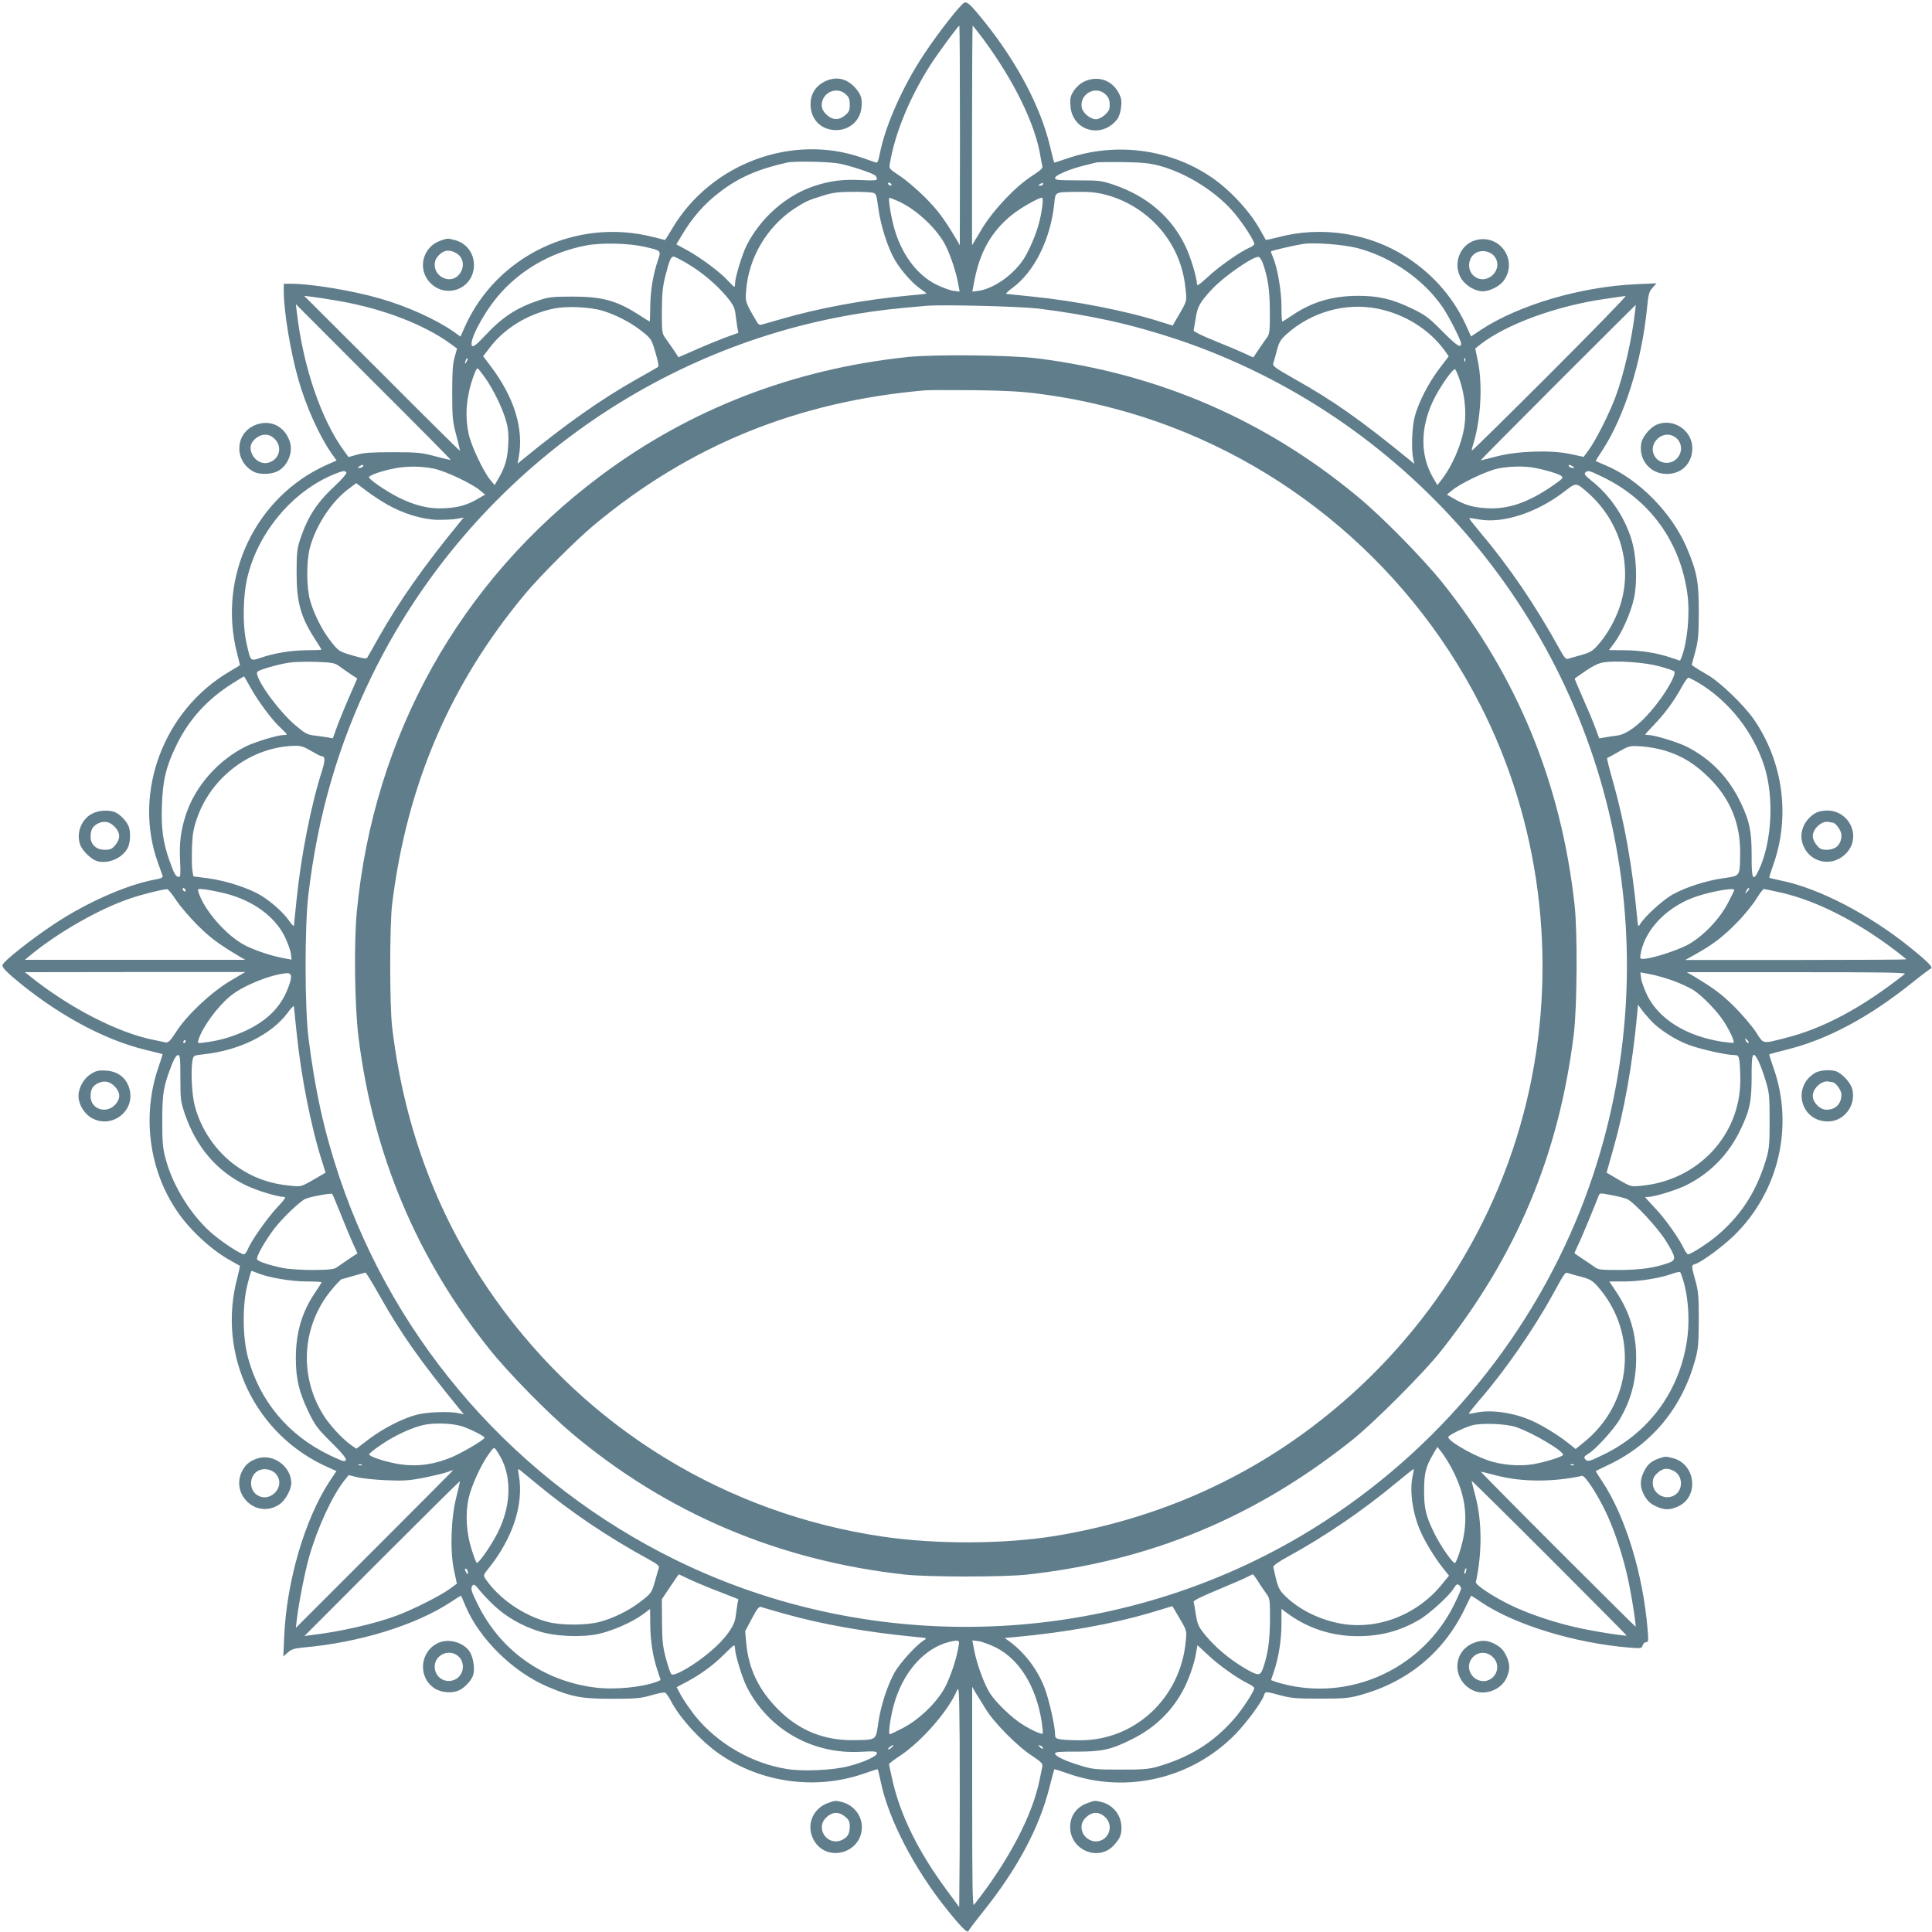 <?xml version="1.0" standalone="no"?>
<!DOCTYPE svg PUBLIC "-//W3C//DTD SVG 20010904//EN"
 "http://www.w3.org/TR/2001/REC-SVG-20010904/DTD/svg10.dtd">
<svg version="1.0" xmlns="http://www.w3.org/2000/svg"
 width="1280pt" height="1280pt" viewBox="0 0 1280 1280"
 preserveAspectRatio="xMidYMid meet">
<g transform="translate(0,1280) scale(0.1,-0.1)"
fill="#607d8b" stroke="none">
<path d="M6390 12783 c-22 -6 -172 -197 -268 -342 -141 -212 -257 -474 -293
-659 -10 -51 -15 -63 -28 -58 -9 3 -48 17 -87 30 -463 164 -1003 -36 -1259
-466 -25 -43 -48 -78 -49 -78 -2 0 -37 9 -80 20 -506 129 -1034 -123 -1246
-594 l-29 -66 -48 34 c-114 80 -309 168 -488 219 -181 52 -453 97 -585 97
l-50 0 0 -50 c0 -132 45 -404 97 -585 51 -179 139 -374 219 -488 l34 -48 -66
-29 c-471 -212 -723 -740 -594 -1246 11 -43 20 -79 20 -80 0 -2 -31 -21 -69
-43 -437 -256 -642 -801 -475 -1266 14 -38 28 -77 31 -86 4 -13 -8 -19 -59
-28 -185 -36 -447 -152 -659 -293 -150 -99 -336 -246 -342 -271 -4 -12 14 -34
61 -75 283 -243 605 -420 888 -488 60 -14 110 -27 111 -28 1 -1 -11 -40 -27
-86 -110 -318 -64 -678 121 -951 83 -125 230 -261 354 -329 33 -19 62 -35 64
-36 2 -2 -6 -38 -17 -81 -137 -513 122 -1047 610 -1258 l47 -21 -46 -69 c-164
-251 -284 -662 -300 -1025 l-6 -135 29 26 c24 22 42 28 104 34 368 32 742 147
975 300 37 25 69 44 70 43 1 -2 14 -32 29 -68 93 -220 317 -439 547 -536 158
-67 223 -79 424 -79 157 0 190 3 259 23 44 13 85 21 92 18 7 -3 24 -27 38 -53
57 -113 200 -269 323 -354 278 -192 641 -240 958 -129 48 17 89 30 90 28 2 -2
11 -39 20 -82 51 -249 224 -581 442 -851 95 -118 134 -156 140 -137 3 7 45 63
95 125 231 289 375 560 443 833 15 60 29 110 30 112 2 2 42 -11 90 -28 388
-137 823 -34 1111 262 75 77 175 213 189 258 8 25 9 25 108 -2 71 -19 107 -22
262 -22 154 0 191 3 261 22 319 86 560 285 700 577 22 44 39 81 40 83 0 1 32
-18 69 -44 224 -150 619 -270 981 -300 77 -6 81 -5 87 15 3 11 13 21 22 21 16
0 17 8 11 82 -30 369 -147 751 -300 982 -26 38 -45 70 -44 70 2 1 44 21 93 45
283 136 482 380 567 695 19 69 22 107 23 261 0 156 -3 191 -23 262 -27 99 -27
100 -2 108 45 14 181 114 258 189 296 288 399 723 262 1111 -17 48 -30 88 -28
90 2 1 52 15 112 30 272 67 545 213 833 443 62 50 118 92 125 95 19 6 -19 45
-137 140 -270 218 -602 391 -851 442 -43 9 -80 18 -82 20 -2 1 11 42 28 90
112 319 63 680 -131 960 -66 95 -226 249 -308 295 -34 19 -71 42 -82 50 l-21
15 23 85 c20 74 23 109 24 265 0 201 -12 266 -79 424 -97 230 -316 454 -536
547 -36 15 -66 28 -68 29 -1 1 18 33 43 70 146 222 261 586 296 935 10 102 14
118 38 144 l26 29 -135 -6 c-363 -16 -774 -136 -1025 -300 l-69 -46 -21 47
c-86 199 -221 358 -407 479 -245 159 -563 208 -851 131 -43 -11 -79 -19 -81
-17 -1 2 -17 31 -36 64 -68 124 -204 271 -329 354 -274 185 -632 231 -951 121
-46 -16 -85 -28 -86 -27 -1 1 -14 51 -28 111 -63 260 -218 554 -436 825 -88
109 -109 129 -130 124z m-30 -880 l-1 -728 -23 40 c-84 140 -121 190 -206 276
-52 52 -128 117 -168 143 -72 48 -73 48 -66 84 33 199 131 437 269 653 50 77
183 259 191 259 2 0 4 -327 4 -727z m153 640 c207 -280 348 -570 381 -783 4
-25 10 -53 12 -62 4 -12 -15 -29 -68 -63 -111 -71 -260 -229 -335 -355 l-63
-105 0 728 c0 400 2 727 4 727 2 0 33 -39 69 -87z m-951 -827 c75 -15 213 -61
236 -78 6 -6 12 -16 12 -24 0 -10 -23 -11 -108 -7 -120 6 -204 -5 -312 -41
-185 -63 -352 -211 -444 -393 -29 -58 -76 -212 -76 -249 0 -13 -2 -24 -5 -24
-3 0 -21 18 -42 40 -49 55 -178 151 -268 201 l-74 40 31 52 c74 126 154 217
261 298 125 95 253 150 442 192 48 11 279 6 347 -7z m2123 -15 c182 -50 383
-178 498 -319 59 -72 127 -178 127 -198 0 -6 -14 -18 -32 -25 -58 -24 -202
-125 -275 -193 -56 -52 -73 -63 -73 -49 0 45 -43 184 -79 258 -93 189 -250
323 -464 398 -88 30 -99 32 -245 32 -132 0 -152 2 -152 16 0 18 97 59 195 83
33 8 69 17 80 20 11 2 92 3 180 2 127 -2 177 -8 240 -25z m-1780 -121 c3 -5 2
-10 -4 -10 -5 0 -13 5 -16 10 -3 6 -2 10 4 10 5 0 13 -4 16 -10z m1005 0 c0
-5 -8 -10 -17 -10 -15 0 -16 2 -3 10 19 12 20 12 20 0z m-1133 -56 c28 -6 29
-7 42 -102 15 -116 64 -268 112 -348 42 -70 114 -151 169 -189 22 -15 39 -29
38 -30 -2 -2 -59 -8 -128 -14 -285 -27 -584 -82 -835 -155 -66 -19 -126 -36
-133 -38 -8 -1 -18 4 -23 12 -83 140 -82 138 -75 222 18 213 137 414 315 533
76 50 95 59 201 91 57 18 100 23 181 23 59 1 120 -2 136 -5z m1547 -14 c158
-40 307 -142 401 -275 76 -106 118 -222 131 -361 7 -70 6 -70 -40 -151 l-47
-80 -77 24 c-227 73 -570 140 -852 168 -91 9 -169 17 -174 18 -4 2 16 21 45
42 144 108 249 321 274 557 8 79 0 75 156 77 76 1 127 -4 183 -19z m-1380 -40
c123 -52 268 -188 323 -301 34 -70 68 -174 82 -253 l9 -48 -41 5 c-22 3 -73
22 -113 41 -133 66 -238 211 -284 391 -22 85 -36 185 -27 185 3 0 26 -9 51
-20z m962 -32 c-12 -97 -38 -182 -82 -276 -34 -73 -58 -107 -108 -158 -69 -69
-163 -122 -235 -131 l-39 -5 13 70 c37 193 112 326 246 436 53 44 179 116 201
116 7 0 8 -18 4 -52z m-2636 -273 c113 -26 111 -24 88 -92 -31 -91 -49 -199
-50 -305 0 -54 -2 -98 -4 -98 -2 0 -34 20 -71 44 -146 94 -243 121 -438 121
-130 0 -159 -3 -220 -23 -152 -51 -244 -110 -360 -234 -55 -59 -79 -78 -87
-70 -25 25 68 206 166 324 147 177 356 298 591 342 99 19 280 15 385 -9z
m4721 -8 c225 -58 443 -210 568 -394 44 -66 121 -218 121 -239 0 -34 -27 -16
-122 79 -94 95 -113 109 -208 155 -128 61 -216 82 -352 82 -170 0 -307 -41
-435 -128 -34 -23 -64 -42 -67 -42 -4 0 -6 45 -6 100 0 101 -26 255 -56 325
-8 19 -14 36 -14 39 0 5 161 42 215 50 74 11 263 -4 356 -27z m-4441 -101 c99
-58 197 -141 264 -221 45 -55 54 -74 59 -118 4 -29 9 -68 12 -87 l7 -35 -64
-23 c-34 -12 -124 -48 -198 -80 l-135 -59 -30 46 c-17 25 -42 61 -55 79 -24
32 -25 40 -25 180 1 121 5 163 24 237 26 102 36 125 54 125 7 0 46 -20 87 -44z
m3817 -1 c34 -96 46 -182 46 -322 1 -117 -2 -145 -16 -165 -17 -22 -90 -130
-92 -135 -1 -2 -26 9 -56 24 -30 14 -119 52 -199 84 -80 32 -144 63 -142 69 1
6 7 43 14 83 12 77 28 105 108 191 79 85 274 220 309 214 8 -2 20 -21 28 -43z
m-6116 -250 c289 -51 561 -156 736 -284 l41 -30 -16 -58 c-13 -44 -16 -100
-16 -238 0 -163 3 -189 27 -279 15 -55 25 -101 24 -102 -2 -2 -234 228 -517
512 l-515 514 50 -6 c28 -3 111 -16 186 -29z m8019 -480 c-283 -283 -516 -512
-518 -510 -2 2 1 19 7 37 51 161 65 393 33 551 l-18 88 35 28 c173 134 506
255 821 300 41 6 86 13 100 15 14 2 32 4 40 5 8 0 -217 -231 -500 -514z
m-7284 -572 c-1 -1 -47 9 -102 24 -90 24 -116 27 -279 27 -138 0 -194 -3 -238
-16 l-58 -16 -30 41 c-152 209 -271 558 -313 922 l-6 50 514 -515 c284 -283
514 -515 512 -517z m3889 1003 c342 -42 622 -104 925 -205 1497 -503 2614
-1789 2904 -3341 152 -812 71 -1655 -231 -2420 -357 -902 -1013 -1669 -1852
-2165 -1256 -741 -2825 -804 -4136 -164 -1056 515 -1864 1433 -2236 2539 -102
305 -162 576 -206 930 -24 203 -25 732 0 942 63 529 198 995 422 1453 619
1266 1821 2164 3204 2394 152 25 247 36 471 55 107 9 612 -4 735 -18z m3958
-18 c-20 -181 -75 -421 -130 -568 -41 -110 -129 -285 -177 -351 l-34 -46 -88
19 c-131 28 -351 20 -489 -16 -55 -14 -102 -26 -105 -26 -3 0 227 232 510 515
283 283 516 515 517 515 0 0 -1 -19 -4 -42z m-6843 4 c84 -25 181 -74 250
-127 75 -58 76 -59 104 -156 19 -64 22 -86 13 -92 -7 -4 -68 -40 -137 -78
-239 -135 -472 -299 -762 -537 l-29 -24 8 44 c34 188 -30 396 -187 603 l-49
65 44 57 c97 128 250 222 425 259 83 17 234 11 320 -14z m5132 14 c182 -35
346 -137 449 -278 l27 -39 -64 -84 c-72 -96 -135 -219 -161 -315 -18 -68 -24
-218 -10 -279 l7 -34 -29 24 c-328 268 -509 395 -764 538 -132 75 -147 86
-141 105 4 11 15 50 24 86 15 55 25 71 66 108 163 145 387 208 596 168z
m-6031 -353 c-12 -20 -14 -14 -5 12 4 9 9 14 11 11 3 -2 0 -13 -6 -23z m6616
5 c-3 -8 -6 -5 -6 6 -1 11 2 17 5 13 3 -3 4 -12 1 -19z m-6493 -111 c57 -80
121 -213 142 -297 12 -47 15 -89 11 -150 -5 -91 -22 -148 -64 -219 l-26 -45
-29 35 c-45 54 -127 227 -143 304 -19 91 -19 177 1 273 15 73 47 162 58 162 3
0 25 -28 50 -63z m6456 -11 c34 -100 46 -213 32 -310 -18 -120 -81 -267 -158
-363 l-21 -27 -28 48 c-86 147 -86 328 -1 509 43 91 135 222 147 210 5 -5 18
-35 29 -67z m-7265 -576 c-3 -5 -14 -10 -23 -10 -15 0 -15 2 -2 10 20 13 33
13 25 0z m8015 0 c13 -8 13 -10 -2 -10 -9 0 -20 5 -23 10 -8 13 5 13 25 0z
m-7545 -15 c77 -16 250 -98 304 -143 l35 -29 -45 -26 c-71 -42 -128 -59 -219
-64 -102 -7 -200 16 -313 73 -86 44 -199 122 -192 134 8 13 82 39 155 54 86
19 189 19 275 1z m7294 5 c75 -14 155 -39 175 -53 16 -12 10 -18 -56 -64 -163
-113 -298 -159 -438 -150 -91 5 -148 22 -219 64 l-45 26 35 29 c52 44 226 127
299 143 78 16 179 19 249 5z m-7874 -31 c4 -5 -29 -44 -73 -85 -122 -113 -183
-206 -234 -359 -20 -61 -23 -90 -23 -220 0 -195 27 -292 121 -438 24 -37 44
-69 44 -71 0 -2 -44 -4 -98 -4 -106 -1 -214 -19 -305 -50 -69 -23 -66 -26 -93
93 -29 126 -25 330 10 460 77 293 303 555 572 664 57 23 70 25 79 10z m8323
-29 c315 -152 517 -433 562 -780 17 -129 -1 -313 -38 -411 l-11 -26 -58 19
c-92 32 -200 49 -310 50 l-103 1 35 47 c52 70 110 203 130 294 25 114 17 292
-19 401 -49 151 -143 287 -268 385 -35 28 -44 40 -35 49 17 17 26 14 115 -29z
m-8059 -179 c108 -63 239 -103 341 -105 47 0 105 2 128 7 l44 8 -24 -29 c-238
-290 -402 -523 -537 -762 -38 -69 -74 -130 -78 -137 -6 -9 -28 -6 -92 13 -97
28 -98 29 -156 104 -53 69 -106 175 -130 260 -25 87 -26 260 -2 350 39 148
143 306 255 390 l52 39 65 -49 c35 -27 96 -67 134 -89z m7956 79 c232 -201
314 -522 202 -798 -32 -80 -77 -155 -130 -215 -36 -41 -52 -50 -112 -67 -38
-10 -77 -22 -87 -25 -12 -5 -25 9 -54 62 -159 290 -334 547 -528 777 -42 50
-74 91 -72 93 1 2 29 -2 62 -8 159 -30 387 44 569 185 78 60 76 60 150 -4z
m-8270 -1152 c16 -12 51 -36 76 -53 l46 -30 -59 -135 c-32 -74 -68 -164 -80
-198 l-23 -64 -35 7 c-19 3 -59 8 -87 12 -46 5 -62 14 -124 66 -120 101 -281
329 -253 357 13 13 133 48 210 60 32 5 113 7 179 5 104 -4 123 -7 150 -27z
m8743 -1 c52 -14 98 -29 104 -35 18 -18 -62 -157 -155 -264 -79 -93 -163 -154
-222 -161 -27 -4 -66 -9 -85 -13 l-35 -6 -29 79 c-16 43 -54 132 -83 197 -29
66 -52 120 -50 121 1 1 34 23 72 50 46 32 86 51 115 56 84 14 268 2 368 -24z
m-9329 -141 c50 -91 146 -220 201 -269 22 -21 40 -39 40 -42 0 -3 -11 -5 -24
-5 -37 0 -191 -47 -249 -76 -182 -92 -330 -259 -393 -444 -36 -108 -47 -192
-41 -312 4 -85 3 -108 -7 -108 -21 0 -32 19 -64 110 -43 122 -55 215 -49 371
6 163 28 253 97 394 83 171 207 306 376 411 38 24 70 43 71 43 0 1 19 -32 42
-73z m9596 29 c201 -121 361 -325 434 -551 65 -205 51 -496 -33 -681 -42 -90
-52 -73 -51 90 0 160 -13 224 -70 344 -80 171 -200 295 -362 377 -58 29 -212
76 -249 76 -13 0 -24 2 -24 4 0 2 28 32 61 67 70 73 131 156 180 246 19 35 39
63 45 63 5 0 37 -16 69 -35z m-9194 -450 c33 -19 63 -35 68 -35 26 0 27 -25 4
-98 -73 -227 -140 -571 -168 -852 -9 -91 -17 -169 -18 -174 -2 -4 -16 11 -32
34 -38 55 -119 127 -189 169 -80 48 -232 97 -348 112 l-97 13 -7 43 c-3 23 -4
91 -2 150 3 87 10 125 34 194 97 276 361 471 647 478 39 1 61 -6 108 -34z
m8976 0 c111 -35 196 -88 288 -180 139 -138 206 -302 204 -499 -2 -154 2 -148
-109 -164 -115 -16 -252 -60 -340 -109 -63 -36 -180 -142 -212 -193 -15 -24
-16 -23 -22 45 -31 336 -85 635 -159 895 -25 85 -42 156 -39 158 4 1 39 20 77
42 69 39 71 40 152 35 46 -3 116 -16 160 -30z m-9807 -926 c0 -6 -4 -7 -10 -4
-5 3 -10 11 -10 16 0 6 5 7 10 4 6 -3 10 -11 10 -16z m10346 -7 c-18 -16 -18
-16 -6 6 6 13 14 21 18 18 3 -4 -2 -14 -12 -24z m-10410 -54 c26 -40 91 -116
143 -168 86 -85 136 -122 276 -206 l40 -23 -730 0 -730 0 30 25 c183 153 466
315 672 383 77 26 204 58 240 60 6 1 33 -32 59 -71z m329 42 c180 -46 325
-151 391 -284 19 -40 38 -91 41 -113 l5 -41 -48 9 c-79 14 -183 48 -253 82
-124 60 -278 234 -316 356 -7 24 -7 24 47 18 29 -4 89 -16 133 -27z m9995 24
c0 -3 -19 -43 -42 -87 -58 -111 -174 -230 -275 -281 -75 -37 -212 -81 -273
-88 -32 -3 -35 -1 -32 22 22 156 158 308 342 380 96 38 280 73 280 54z m311
-18 c232 -53 501 -189 757 -384 39 -30 72 -56 72 -58 0 -2 -330 -4 -732 -4
l-733 0 65 36 c118 66 184 116 275 209 50 50 108 122 130 158 22 36 45 66 50
67 6 0 58 -11 116 -24z m-10281 -588 c-125 -76 -284 -225 -354 -336 -39 -60
-51 -71 -69 -68 -12 3 -47 10 -77 16 -236 46 -561 213 -821 422 l-34 27 730 1
730 0 -105 -62z m390 -40 c-47 -126 -134 -215 -274 -283 -92 -43 -175 -68
-275 -81 -53 -7 -53 -7 -46 17 24 80 123 217 210 289 82 68 259 141 370 152
39 4 43 -20 15 -94z m9179 43 c46 -17 104 -44 130 -60 61 -40 161 -143 204
-212 39 -61 70 -129 62 -137 -2 -3 -39 1 -81 7 -234 38 -412 149 -490 305 -19
40 -38 91 -41 113 l-5 41 68 -13 c38 -7 107 -27 153 -44z m1531 46 c-290 -228
-544 -363 -799 -426 -148 -37 -135 -40 -188 42 -26 39 -90 115 -142 167 -86
85 -136 122 -276 206 l-40 23 730 0 c576 0 727 -2 715 -12z m-10655 -387 c28
-282 95 -625 168 -852 l24 -77 -80 -47 c-81 -46 -81 -47 -151 -40 -139 13
-255 55 -361 131 -133 94 -235 243 -275 401 -20 77 -27 236 -14 302 6 29 9 30
73 37 235 25 448 130 556 274 21 29 40 49 42 45 1 -5 9 -83 18 -174z m8970 81
c53 -59 166 -132 254 -164 75 -28 249 -67 299 -67 26 0 30 -4 36 -37 3 -21 6
-79 6 -129 0 -365 -281 -665 -656 -700 -70 -7 -70 -6 -150 40 l-80 47 43 152
c74 258 128 562 159 892 l6 69 21 -29 c12 -17 40 -50 62 -74z m645 -136 c7 -9
8 -15 2 -15 -5 0 -12 7 -16 15 -3 8 -4 15 -2 15 2 0 9 -7 16 -15z m-10350 -5
c0 -5 -5 -10 -11 -10 -5 0 -7 5 -4 10 3 6 8 10 11 10 2 0 4 -4 4 -10z m-35
-242 c0 -146 2 -157 32 -245 75 -214 209 -371 398 -464 74 -36 213 -79 258
-79 14 0 3 -17 -49 -72 -68 -74 -169 -218 -193 -276 -7 -18 -19 -32 -25 -32
-20 0 -126 68 -198 127 -142 116 -270 317 -320 503 -20 73 -23 109 -23 255 0
182 8 229 62 368 17 44 32 67 42 67 14 0 16 -20 16 -152z m10455 113 c11 -22
32 -79 47 -128 25 -81 27 -102 27 -263 1 -140 -3 -188 -17 -240 -62 -219 -161
-379 -321 -518 -59 -52 -182 -132 -202 -132 -6 0 -18 17 -28 38 -33 69 -123
197 -190 267 -36 39 -66 71 -66 73 0 1 8 2 18 2 40 0 178 42 246 74 158 76
283 201 362 361 66 135 79 195 79 363 -1 156 8 175 45 103z m-9390 -1021 c29
-74 66 -162 81 -194 16 -33 28 -60 26 -61 -5 -2 -113 -75 -135 -91 -19 -14
-48 -17 -160 -18 -76 0 -164 6 -197 13 -96 20 -167 44 -172 58 -6 16 45 109
109 196 51 69 172 186 211 204 30 14 171 40 178 33 3 -3 29 -66 59 -140z
m8520 106 c46 -21 203 -190 257 -277 68 -110 70 -127 18 -146 -93 -33 -182
-46 -322 -47 -133 0 -144 1 -173 23 -17 12 -52 36 -78 53 -26 18 -48 32 -50
34 -2 1 8 24 21 51 20 39 102 237 137 327 8 23 8 23 87 8 43 -8 89 -20 103
-26z m-9075 -490 c70 -30 224 -56 325 -56 55 0 100 -2 100 -6 0 -3 -19 -33
-42 -67 -87 -128 -128 -265 -128 -435 0 -136 21 -224 82 -352 46 -95 60 -114
155 -208 95 -95 113 -122 79 -122 -6 0 -49 18 -94 40 -274 132 -463 360 -540
649 -35 134 -37 342 -3 479 12 50 25 92 27 92 3 0 20 -6 39 -14z m9448 -53
c31 -103 41 -246 28 -360 -40 -349 -244 -638 -555 -789 -98 -48 -108 -51 -125
-30 -9 11 -5 18 23 35 49 30 164 157 205 224 76 129 111 256 111 412 0 161
-42 300 -130 433 l-48 72 101 0 c102 0 241 23 322 53 22 8 43 12 47 8 3 -3 13
-30 21 -58z m-8642 -90 c143 -255 270 -436 538 -764 l24 -29 -34 7 c-61 14
-211 8 -279 -10 -96 -26 -219 -89 -315 -161 l-84 -64 -39 27 c-61 45 -144 136
-184 203 -159 262 -136 587 58 822 31 37 61 69 67 71 7 1 44 12 82 23 39 11
73 20 76 21 4 1 44 -65 90 -146z m7969 117 c54 -15 71 -25 105 -63 274 -312
231 -779 -98 -1038 l-48 -39 -50 40 c-73 58 -188 127 -258 155 -119 49 -263
67 -356 45 -22 -5 -41 -7 -43 -5 -2 2 29 41 68 87 166 190 360 470 486 699 86
156 82 151 107 143 12 -4 51 -15 87 -24z m-7421 -989 c54 -17 151 -66 151 -76
0 -13 -137 -94 -212 -127 -117 -50 -227 -66 -343 -50 -93 14 -210 51 -209 67
0 6 38 36 85 67 83 57 196 109 274 127 71 16 189 12 254 -8z m6986 -6 c112
-38 323 -164 310 -185 -8 -13 -122 -48 -199 -61 -91 -15 -210 -5 -299 26 -115
41 -274 135 -261 156 8 14 104 61 154 75 61 18 230 12 295 -11z m-6724 -207
c71 -137 62 -323 -23 -491 -40 -82 -128 -208 -139 -201 -5 2 -20 42 -34 87
-35 108 -43 235 -21 337 17 82 84 229 136 299 31 43 33 44 47 25 8 -10 23 -36
34 -56z m6298 -68 c100 -190 115 -357 50 -557 -11 -35 -24 -65 -29 -68 -12 -7
-91 105 -134 190 -58 117 -71 168 -71 285 0 117 10 159 56 239 l32 55 28 -35
c15 -19 46 -68 68 -109z m-7222 24 c-3 -3 -12 -4 -19 -1 -8 3 -5 6 6 6 11 1
17 -2 13 -5z m8030 0 c-3 -3 -12 -4 -19 -1 -8 3 -5 6 6 6 11 1 17 -2 13 -5z
m-6872 -124 c223 -185 466 -350 748 -504 53 -29 67 -42 62 -54 -3 -10 -15 -48
-25 -86 -23 -80 -24 -82 -104 -143 -74 -56 -178 -107 -266 -129 -87 -23 -253
-23 -340 0 -161 42 -324 154 -413 285 -16 24 -15 26 16 65 165 204 239 430
204 625 -7 41 -7 43 10 30 10 -8 58 -48 108 -89z m5805 55 c-22 -93 -4 -237
45 -356 28 -70 97 -185 155 -258 l40 -50 -39 -48 c-164 -209 -430 -314 -677
-270 -138 25 -270 89 -363 177 -41 39 -50 55 -66 115 -9 39 -18 77 -19 84 0 9
39 37 99 69 238 130 496 305 714 487 63 52 116 94 117 92 2 -1 -1 -20 -6 -42z
m-6360 32 c0 -1 -234 -236 -520 -522 l-520 -520 6 50 c12 110 55 325 82 420
56 195 152 403 233 506 l29 36 57 -14 c32 -8 119 -17 194 -20 116 -5 151 -2
250 17 63 13 130 29 149 36 42 15 40 15 40 11z m6916 -33 c166 -43 371 -44
566 -2 17 4 90 -104 148 -221 66 -133 130 -328 164 -501 24 -120 46 -271 42
-277 -1 -1 -233 229 -516 512 -283 283 -512 515 -509 515 4 0 51 -12 105 -26z
m-6892 -140 c-36 -137 -44 -358 -16 -488 l19 -88 -46 -34 c-67 -48 -241 -136
-353 -178 -148 -55 -381 -108 -567 -129 l-44 -6 513 514 c283 283 515 513 517
511 1 -1 -9 -47 -23 -102z m7753 -920 c-6 -4 -157 18 -277 42 -173 34 -368 98
-501 164 -117 58 -225 131 -221 148 42 195 41 400 -2 566 -14 54 -26 101 -26
105 0 3 232 -226 515 -509 283 -283 513 -515 512 -516z m-7677 418 c0 -15 -2
-15 -10 -2 -13 20 -13 33 0 25 6 -3 10 -14 10 -23z m6613 8 c-3 -12 -8 -19
-11 -16 -5 6 5 36 12 36 2 0 2 -9 -1 -20z m-5146 -53 c38 -18 126 -55 197 -82
l128 -50 -7 -35 c-3 -19 -8 -57 -12 -85 -7 -59 -68 -143 -161 -222 -107 -93
-246 -173 -264 -155 -6 6 -22 52 -36 104 -21 79 -25 115 -26 243 l-1 150 55
82 c30 45 56 82 57 83 1 0 32 -15 70 -33z m3765 -9 c14 -24 39 -60 54 -81 28
-38 28 -40 28 -180 -1 -140 -14 -229 -47 -322 -18 -50 -32 -50 -128 7 -96 58
-188 135 -251 212 -48 58 -54 71 -65 138 -6 41 -13 80 -15 86 -2 8 62 39 162
80 91 38 179 76 195 85 17 9 32 16 35 17 3 0 17 -19 32 -42z m-5053 -170 c75
-70 178 -129 286 -164 109 -36 287 -44 401 -19 91 20 224 78 294 130 l47 35 1
-103 c1 -110 18 -218 50 -310 l19 -58 -26 -11 c-98 -37 -282 -55 -411 -38
-340 44 -620 241 -772 545 -46 91 -52 113 -38 130 10 12 18 6 49 -33 21 -26
66 -73 100 -104z m6401 117 c0 -7 -22 -57 -49 -112 -204 -405 -652 -622 -1091
-529 -36 8 -77 19 -92 25 l-27 10 19 57 c31 90 50 209 50 316 l0 99 33 -25
c136 -102 297 -156 472 -156 156 0 283 35 412 111 67 41 194 156 224 205 17
28 24 32 35 23 8 -6 14 -17 14 -24z m-4485 -166 c250 -71 553 -124 880 -155
68 -6 69 -7 45 -22 -51 -32 -157 -149 -193 -212 -49 -88 -93 -225 -109 -340
-16 -111 -10 -107 -164 -109 -197 -2 -361 65 -499 204 -128 128 -196 270 -211
440 l-7 78 44 83 c32 61 48 82 59 78 8 -3 78 -23 155 -45z m2620 -31 c48 -81
48 -82 41 -152 -35 -375 -335 -656 -700 -656 -50 0 -108 3 -128 6 -34 6 -38
10 -38 36 0 50 -39 224 -67 299 -46 124 -134 241 -238 316 l-29 21 69 6 c334
31 641 86 890 159 83 25 151 45 152 46 1 0 22 -36 48 -81z m-1466 -195 c-15
-82 -49 -184 -86 -258 -50 -98 -170 -216 -280 -273 -44 -23 -84 -42 -88 -42
-12 0 4 110 26 192 56 202 179 353 332 409 29 10 64 18 78 19 26 0 26 -1 18
-47z m247 3 c156 -78 267 -255 305 -490 6 -42 10 -79 7 -81 -8 -8 -76 23 -137
62 -69 43 -172 143 -212 204 -37 58 -87 193 -104 283 l-13 68 41 -5 c22 -3 73
-22 113 -41z m-1726 -10 c0 -37 47 -191 76 -249 143 -284 435 -451 757 -433
92 5 107 3 107 -10 0 -19 -83 -58 -186 -85 -100 -27 -304 -37 -411 -19 -233
37 -461 170 -607 351 -35 45 -77 106 -94 136 l-29 55 66 35 c92 49 176 110
246 180 33 33 63 61 68 62 4 0 7 -10 7 -23z m3135 -42 c70 -67 198 -157 268
-190 20 -10 37 -22 37 -28 0 -20 -80 -143 -132 -202 -139 -160 -299 -259 -518
-321 -52 -14 -100 -18 -240 -17 -161 0 -182 2 -263 27 -104 32 -167 62 -167
80 0 10 34 13 143 12 168 0 228 13 362 80 149 73 262 179 339 319 39 69 81
188 91 259 4 26 8 47 9 47 0 0 32 -30 71 -66z m-1647 -1301 l-3 -368 -84 114
c-186 252 -305 493 -357 721 -13 58 -24 108 -24 112 0 4 35 31 78 59 142 96
317 297 372 429 14 32 15 0 18 -333 1 -202 1 -532 0 -734z m174 942 c55 -90
212 -248 306 -308 60 -40 71 -51 68 -70 -3 -12 -10 -49 -17 -82 -46 -237 -203
-539 -436 -835 -10 -12 -12 139 -12 715 l0 730 23 -40 c14 -22 44 -71 68 -110z
m-622 -250 c-7 -8 -18 -15 -24 -15 -6 0 -2 7 8 15 25 19 32 19 16 0z m1000 -7
c0 -6 -6 -5 -15 2 -8 7 -15 14 -15 16 0 2 7 1 15 -2 8 -4 15 -11 15 -16z"/>
<path d="M6016 10435 c-757 -79 -1446 -345 -2038 -788 -930 -695 -1502 -1718
-1614 -2887 -20 -209 -14 -629 11 -830 96 -778 388 -1471 873 -2075 126 -157
385 -420 542 -552 630 -529 1370 -843 2205 -935 158 -17 652 -17 810 0 813 90
1506 376 2153 891 138 109 474 445 583 583 506 636 787 1306 886 2108 22 182
25 673 5 855 -89 805 -380 1515 -876 2135 -130 162 -397 434 -559 568 -615
511 -1323 817 -2127 918 -180 22 -673 27 -854 9z m869 -244 c185 -25 321 -52
490 -96 1045 -273 1937 -993 2432 -1965 395 -773 512 -1682 327 -2540 -193
-896 -706 -1692 -1449 -2250 -493 -370 -1062 -611 -1688 -715 -338 -56 -795
-58 -1152 -5 -1033 153 -1948 712 -2556 1562 -380 531 -610 1134 -691 1813
-17 146 -17 674 0 815 98 792 384 1459 881 2055 96 116 340 360 456 456 634
529 1350 820 2195 893 25 2 171 2 325 1 211 -3 317 -9 430 -24z"/>
<path d="M5462 12259 c-59 -30 -92 -83 -92 -149 0 -102 70 -172 170 -172 87 0
158 62 167 146 7 60 -1 89 -39 132 -58 66 -130 81 -206 43z m142 -84 c21 -19
26 -33 26 -69 0 -37 -5 -48 -31 -70 -39 -33 -79 -33 -117 -1 -36 30 -46 63
-32 102 25 64 104 84 154 38z"/>
<path d="M7182 12259 c-27 -13 -54 -38 -69 -62 -21 -34 -25 -49 -21 -99 12
-167 210 -221 312 -85 11 16 21 48 24 81 4 46 0 62 -22 100 -46 79 -140 106
-224 65z m142 -84 c24 -23 31 -43 27 -90 -3 -30 -57 -75 -90 -75 -37 0 -87 41
-94 77 -17 89 91 150 157 88z"/>
<path d="M2917 11205 c-109 -38 -150 -171 -81 -262 101 -132 304 -65 304 102
0 78 -50 144 -125 164 -49 13 -51 13 -98 -4z m102 -80 c56 -29 64 -103 16
-151 -55 -55 -155 -9 -155 71 0 27 8 44 29 66 33 32 67 37 110 14z"/>
<path d="M9781 11210 c-110 -27 -161 -163 -97 -260 30 -45 91 -80 141 -80 42
0 107 32 133 65 104 131 -15 315 -177 275z m117 -105 c72 -84 -44 -203 -131
-135 -50 39 -43 125 12 155 36 21 91 12 119 -20z"/>
<path d="M1684 9981 c-130 -59 -132 -239 -2 -307 36 -19 112 -18 155 3 67 32
107 125 83 197 -35 106 -136 152 -236 107z m137 -90 c53 -54 29 -138 -45 -157
-57 -14 -116 38 -116 101 0 40 50 85 95 85 27 0 44 -8 66 -29z"/>
<path d="M10975 9986 c-42 -18 -93 -79 -101 -121 -20 -110 58 -205 169 -205
100 0 169 71 169 172 -1 119 -129 201 -237 154z m128 -86 c51 -40 44 -120 -14
-154 -40 -23 -91 -14 -119 21 -67 86 47 200 133 133z"/>
<path d="M606 7407 c-71 -40 -104 -135 -72 -210 16 -39 76 -94 112 -103 74
-19 166 22 200 88 19 37 21 115 4 149 -18 35 -51 69 -82 85 -41 21 -117 17
-162 -9z m157 -88 c35 -38 35 -78 1 -118 -22 -26 -33 -31 -70 -31 -57 0 -94
35 -94 87 0 46 15 72 53 89 42 18 76 10 110 -27z"/>
<path d="M12024 7411 c-68 -42 -103 -120 -84 -191 37 -137 202 -175 297 -67
95 108 14 277 -132 277 -31 0 -62 -7 -81 -19z m117 -61 c21 0 59 -54 59 -82 0
-62 -35 -97 -97 -98 -34 0 -46 5 -67 31 -15 17 -26 43 -26 59 0 51 63 106 108
94 8 -2 18 -4 23 -4z"/>
<path d="M603 5685 c-47 -28 -83 -92 -83 -145 0 -56 36 -117 86 -146 129 -75
286 39 254 183 -18 78 -75 125 -157 130 -49 3 -65 0 -100 -22z m160 -86 c17
-18 27 -40 27 -59 0 -19 -10 -41 -27 -59 -60 -64 -163 -29 -163 56 0 46 15 72
53 88 42 18 76 10 110 -26z"/>
<path d="M12024 5691 c-154 -94 -93 -321 86 -321 109 0 190 109 161 217 -11
38 -56 90 -98 112 -34 17 -114 13 -149 -8z m117 -61 c20 0 59 -54 59 -81 0
-63 -40 -103 -102 -101 -42 1 -88 49 -88 91 0 52 63 107 108 95 8 -2 18 -4 23
-4z"/>
<path d="M1711 3139 c-48 -14 -78 -36 -100 -73 -95 -159 86 -336 240 -233 39
26 79 98 79 142 -1 107 -116 194 -219 164z m117 -104 c72 -84 -44 -203 -131
-135 -50 39 -43 125 12 155 36 21 91 12 119 -20z"/>
<path d="M10987 3136 c-50 -18 -76 -42 -98 -91 -24 -51 -24 -96 0 -143 23 -46
46 -67 94 -87 48 -20 83 -19 134 4 141 64 119 279 -32 320 -49 13 -51 13 -98
-3z m102 -81 c57 -29 65 -115 14 -155 -61 -48 -153 -2 -153 75 0 28 7 44 31
66 34 32 66 36 108 14z"/>
<path d="M2905 1916 c-124 -56 -139 -227 -27 -301 47 -31 122 -36 169 -11 37
19 81 69 89 102 11 44 -2 120 -26 154 -42 60 -138 86 -205 56z m128 -86 c51
-41 43 -126 -16 -156 -64 -33 -137 12 -137 84 0 77 92 120 153 72z"/>
<path d="M9754 1911 c-131 -60 -132 -239 0 -308 78 -41 190 -1 227 80 23 51
24 86 4 134 -20 48 -41 71 -87 94 -47 24 -91 24 -144 0z m137 -90 c76 -77 -12
-197 -108 -147 -36 18 -58 65 -49 102 19 74 103 98 157 45z"/>
<path d="M5487 855 c-105 -37 -149 -151 -95 -247 85 -151 318 -87 318 88 0 75
-53 143 -128 164 -46 12 -48 12 -95 -5z m112 -91 c26 -21 31 -33 31 -67 -1
-45 -13 -67 -47 -85 -52 -28 -114 -3 -133 52 -13 41 -2 75 36 105 36 28 76 27
113 -5z"/>
<path d="M7207 855 c-74 -26 -117 -84 -117 -160 0 -151 185 -230 287 -123 42
45 53 70 53 118 0 81 -51 148 -128 170 -46 12 -48 12 -95 -5z m113 -92 c65
-58 25 -163 -61 -163 -37 0 -77 29 -88 63 -14 42 -3 76 35 106 37 29 77 27
114 -6z"/>
</g>
</svg>
